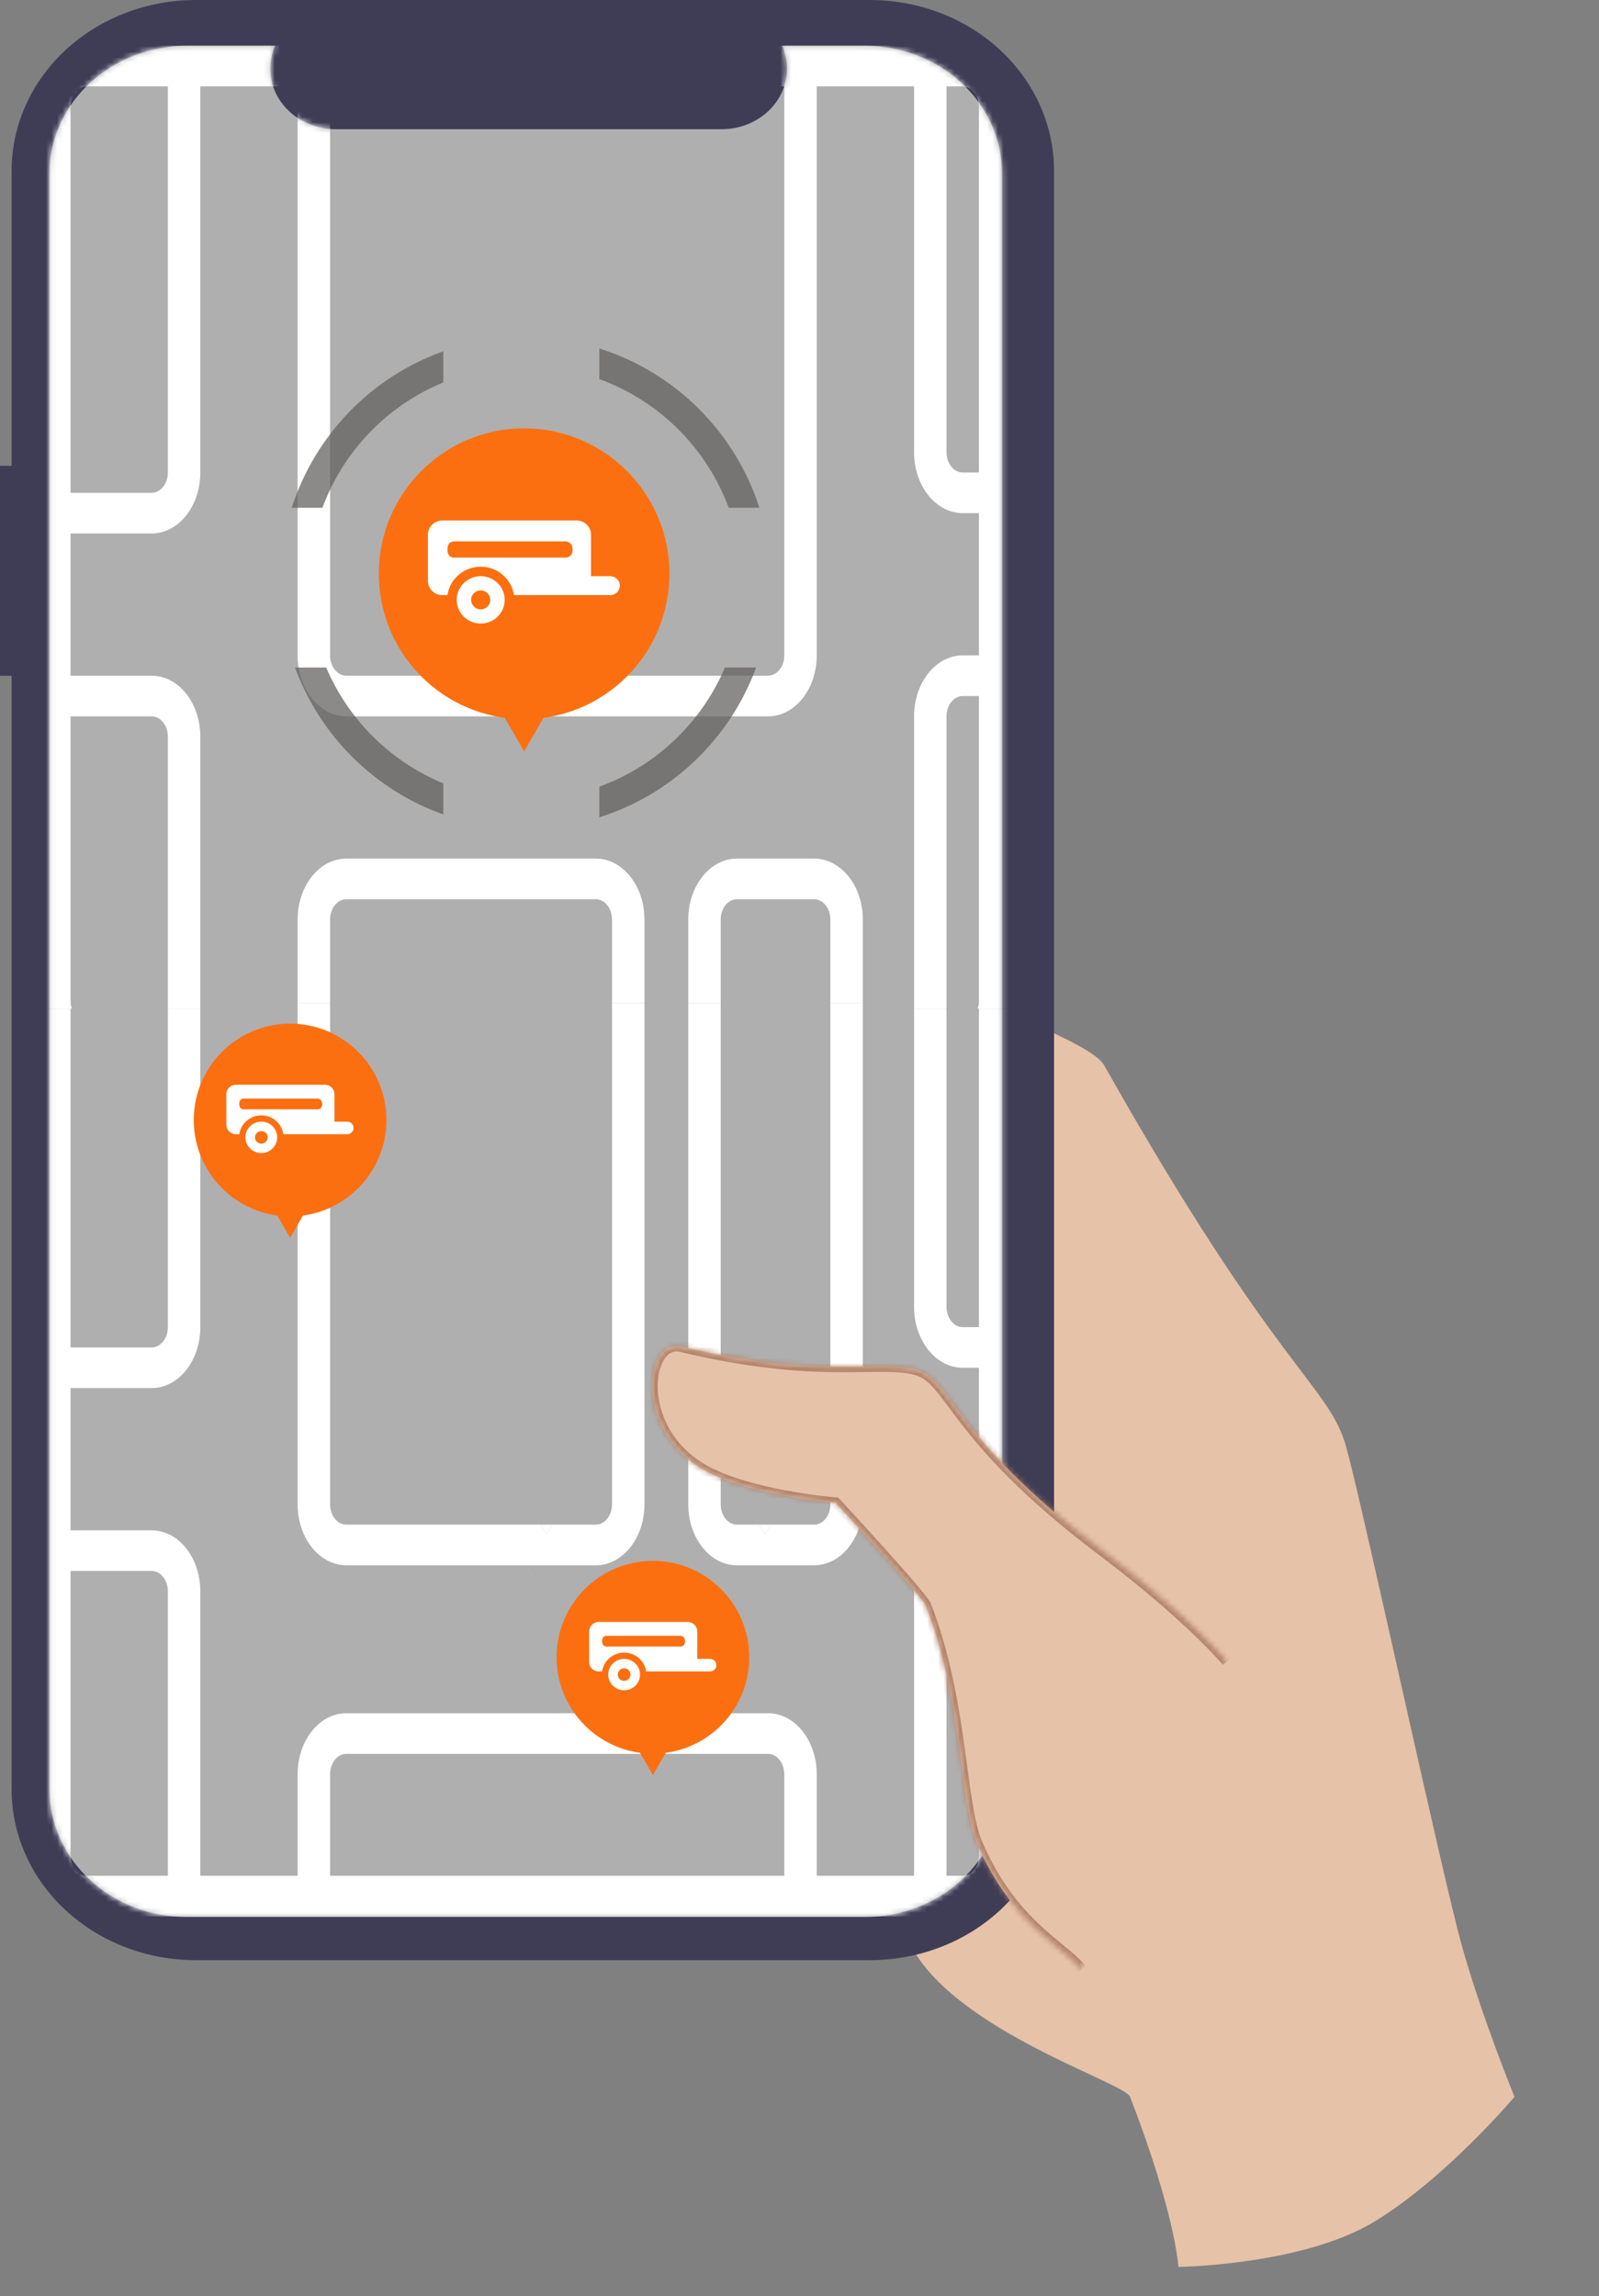 <?xml version="1.0" encoding="UTF-8"?> <svg xmlns="http://www.w3.org/2000/svg" width="294" height="422" viewBox="0 0 294 422" fill="none"><rect x="0" y="0" width="294" height="422" fill="#808080" stroke="none"/><path fill-rule="evenodd" clip-rule="evenodd" d="M278.461 385.35C278.461 385.35 272.376 370.478 268.744 357.424C265.112 344.37 250.67 277.325 247.523 265.925C244.377 254.525 234.766 252.047 203.017 195.774C200.031 190.498 169.137 180.299 135.478 166.951C129 164.37 111.62 172.953 79.088 178.855C63.928 181.603 79.326 199.275 98.464 198.252C109.391 197.666 130.828 193.705 130.828 193.705L162.847 208.834L176.109 227.92C176.109 227.92 144.314 213.727 135.237 213.789C126.159 213.852 82.206 237.683 79.372 243.435C76.538 249.187 82.093 277.242 82.093 277.242C82.093 277.242 78.14 281.77 74.409 286.278C69.544 292.165 89.487 298.44 101.715 287.523C106.508 283.22 110.742 278.558 114.36 273.599L138.385 269.684L153.027 279.651C153.027 279.651 129.279 283.064 126.679 284.046C124.08 285.028 118.588 289.118 100.858 298.674C98.872 299.746 91.975 309.085 85.534 315.28C81.497 319.162 100.498 327.433 113.357 309.274C118.981 305.835 133.318 299.194 133.318 299.194L156.115 298.423C163.017 318.062 158.192 333.315 166.527 355.444C172.923 372.419 206.717 382.578 207.786 385.35C216.185 407.123 216.664 416.601 216.664 416.601C216.664 416.601 239.479 416.324 252.74 408.263C265.845 400.296 278.461 385.35 278.461 385.35ZM106.165 259.504C106.465 257.191 106.513 254.855 106.309 252.521L138.356 241.279L146.295 249.773C146.295 249.773 138.273 246.436 135.535 247.496C117.477 254.439 106.165 259.504 106.165 259.504Z" fill="#E6C2A8"></path><path d="M0 85.605H2.136V31.382C2.136 27.261 3.011 23.18 4.713 19.373C6.415 15.565 8.909 12.106 12.053 9.192C15.197 6.278 18.93 3.966 23.038 2.389C27.146 0.812 31.549 3.15748e-06 35.996 0H159.944C164.39 -8.41972e-06 168.794 0.812 172.902 2.389C177.01 3.966 180.743 6.278 183.887 9.192C187.031 12.106 189.525 15.565 191.227 19.373C192.928 23.18 193.804 27.261 193.804 31.382V328.849C193.804 332.97 192.928 337.051 191.227 340.859C189.525 344.666 187.031 348.126 183.887 351.04C180.743 353.954 177.01 356.266 172.902 357.843C168.794 359.42 164.391 360.232 159.944 360.232H35.996C27.016 360.232 18.403 356.925 12.053 351.04C5.703 345.155 2.136 337.172 2.136 328.849V124.201H0V85.605Z" fill="#3F3D56"></path><path d="M34.392 8.406H50.572C49.828 10.097 49.544 11.931 49.745 13.748C49.946 15.564 50.626 17.307 51.725 18.822C52.824 20.337 54.308 21.579 56.046 22.438C57.785 23.297 59.725 23.746 61.695 23.746H132.703C134.673 23.746 136.613 23.297 138.351 22.438C140.09 21.579 141.574 20.337 142.673 18.822C143.772 17.307 144.452 15.564 144.653 13.748C144.854 11.931 144.57 10.097 143.826 8.406H158.937C165.644 8.406 172.075 10.875 176.818 15.271C181.56 19.666 184.224 25.627 184.224 31.842V328.873C184.224 331.95 183.57 334.998 182.299 337.841C181.028 340.685 179.166 343.268 176.818 345.444C174.47 347.621 171.682 349.347 168.614 350.525C165.546 351.703 162.258 352.309 158.937 352.309H34.392C31.072 352.309 27.784 351.703 24.716 350.525C21.648 349.347 18.86 347.621 16.512 345.444C14.164 343.268 12.302 340.685 11.031 337.841C9.76 334.998 9.106 331.95 9.106 328.873V31.842C9.106 28.765 9.76 25.717 11.031 22.874C12.302 20.03 14.164 17.447 16.512 15.271C18.86 13.094 21.648 11.368 24.716 10.19C27.784 9.012 31.072 8.406 34.392 8.406Z" fill="#AFAFAF"></path><mask id="mask0_439_35" style="mask-type:alpha" maskUnits="userSpaceOnUse" x="9" y="8" width="176" height="345"><path d="M34.392 8.406H50.572C49.828 10.097 49.544 11.931 49.745 13.748C49.946 15.565 50.626 17.307 51.725 18.823C52.824 20.338 54.308 21.58 56.046 22.439C57.785 23.298 59.725 23.747 61.695 23.747H132.703C134.673 23.747 136.613 23.298 138.351 22.439C140.09 21.58 141.574 20.338 142.673 18.823C143.772 17.307 144.452 15.565 144.653 13.748C144.854 11.931 144.57 10.097 143.826 8.406H158.937C165.644 8.406 172.075 10.876 176.818 15.271C181.56 19.666 184.224 25.628 184.224 31.844V328.897C184.224 331.975 183.57 335.023 182.299 337.867C181.028 340.71 179.166 343.294 176.818 345.47C174.47 347.647 171.682 349.373 168.614 350.551C165.546 351.729 162.258 352.335 158.937 352.335H34.392C31.072 352.335 27.784 351.729 24.716 350.551C21.648 349.373 18.86 347.647 16.512 345.47C14.164 343.294 12.302 340.71 11.031 337.867C9.76 335.023 9.106 331.975 9.106 328.897V31.844C9.106 28.766 9.76 25.718 11.031 22.875C12.302 20.031 14.164 17.447 16.512 15.271C18.86 13.095 21.648 11.368 24.716 10.19C27.784 9.012 31.072 8.406 34.392 8.406Z" fill="white"></path></mask><g mask="url(#mask0_439_35)"><path fill-rule="evenodd" clip-rule="evenodd" d="M7.004 185.362V340.993C7.004 347.18 11.011 352.197 15.952 352.197H177.011C181.952 352.197 185.958 347.18 185.958 340.993V185.362H179.993V243.894H177.011C176.22 243.894 175.461 243.501 174.902 242.8C174.342 242.1 174.028 241.15 174.028 240.16V185.362H168.063V240.16C168.063 246.347 172.069 251.363 177.011 251.363H179.993V277.505H177.011C172.069 277.505 168.063 282.522 168.063 288.709V344.728H150.167V326.055C150.167 319.868 146.161 314.851 141.22 314.851H63.673C58.732 314.851 54.725 319.868 54.725 326.055V344.728H36.83V292.444C36.83 286.256 32.824 281.24 27.882 281.24H12.97V255.098H27.882C32.824 255.098 36.83 250.081 36.83 243.894V185.362H30.865V243.894C30.865 244.885 30.551 245.835 29.991 246.535C29.432 247.235 28.673 247.629 27.882 247.629H12.97V185.362H7.004ZM60.691 344.728V326.055C60.691 325.064 61.005 324.115 61.564 323.414C62.123 322.714 62.882 322.32 63.673 322.32H141.22C142.011 322.32 142.769 322.714 143.329 323.414C143.888 324.115 144.202 325.064 144.202 326.055V344.728H60.691ZM12.97 340.993V288.709H27.882C28.673 288.709 29.432 289.103 29.991 289.803C30.551 290.503 30.865 291.453 30.865 292.444V344.728H15.952C15.161 344.728 14.402 344.334 13.843 343.634C13.284 342.934 12.97 341.984 12.97 340.993ZM177.011 344.728H174.028V288.709C174.028 287.719 174.342 286.769 174.902 286.068C175.461 285.368 176.22 284.974 177.011 284.974H179.993V340.993C179.993 341.984 179.679 342.934 179.12 343.634C178.56 344.334 177.802 344.728 177.011 344.728Z" fill="white"></path><path d="M118.494 184.315V168.993C118.494 162.806 114.488 157.789 109.547 157.789H63.673C58.732 157.789 54.725 162.806 54.725 168.993V184.315H60.691V168.993C60.691 168.003 61.005 167.053 61.564 166.352C62.123 165.652 62.882 165.259 63.673 165.259H109.547C110.338 165.259 111.096 165.652 111.656 166.352C112.215 167.053 112.529 168.003 112.529 168.993V184.315H118.494Z" fill="white"></path><path fill-rule="evenodd" clip-rule="evenodd" d="M54.725 276.458V184.315H60.691V276.458C60.691 277.449 61.005 278.399 61.564 279.099C62.123 279.799 62.882 280.193 63.673 280.193H91.713H99.355C99.765 280.823 100.146 281.4 100.493 281.921C100.84 281.4 101.221 280.823 101.632 280.193H109.273H109.547C110.338 280.193 111.096 279.799 111.656 279.099C112.215 278.399 112.529 277.449 112.529 276.458V184.315H118.494V276.458C118.494 282.646 114.488 287.662 109.547 287.662H104.443H96.544H63.673C58.732 287.662 54.725 282.646 54.725 276.458ZM98.267 290.146L96.544 287.662C97.468 289.023 98.099 289.91 98.267 290.146Z" fill="white"></path><path d="M99.355 280.193C99.765 280.823 100.146 281.4 100.493 281.921C100.84 281.4 101.221 280.823 101.632 280.193H99.355Z" fill="white"></path><path fill-rule="evenodd" clip-rule="evenodd" d="M15.952 8.406H177.011C181.952 8.406 185.958 13.423 185.958 19.61V183.931C185.958 184.416 185.934 184.894 185.886 185.362H179.766C179.914 184.913 179.993 184.427 179.993 183.931V127.913H177.011C176.22 127.913 175.461 128.306 174.902 129.007C174.342 129.707 174.028 130.657 174.028 131.647V185.362H168.063V131.647C168.063 125.46 172.069 120.444 177.011 120.444H179.993V94.302H177.011C172.069 94.302 168.063 89.285 168.063 83.098V15.875H150.167V120.444C150.167 126.631 146.161 131.647 141.22 131.647H112.361H104.462H63.673C58.732 131.647 54.725 126.631 54.725 120.444V15.875H36.83V86.832C36.83 93.02 32.824 98.036 27.882 98.036H12.97V124.178H27.882C32.824 124.178 36.83 129.195 36.83 135.382V185.362H30.865V135.382C30.865 134.391 30.551 133.442 29.991 132.741C29.432 132.041 28.673 131.647 27.882 131.647H12.97V183.931C12.97 184.427 13.048 184.913 13.197 185.362H7.077C7.029 184.894 7.004 184.416 7.004 183.931V19.61C7.004 13.423 11.011 8.406 15.952 8.406ZM106.185 134.132L104.462 131.647C105.386 133.008 106.017 133.895 106.185 134.132ZM179.993 86.832V19.61C179.993 18.619 179.679 17.67 179.12 16.969C178.56 16.269 177.802 15.875 177.011 15.875H174.028V83.098C174.028 84.088 174.342 85.038 174.902 85.739C175.461 86.439 176.22 86.832 177.011 86.832H179.993ZM107.273 124.178C107.684 124.808 108.065 125.386 108.412 125.907C108.759 125.386 109.14 124.808 109.55 124.178H117.192H141.22C142.011 124.178 142.769 123.785 143.329 123.084C143.888 122.384 144.202 121.434 144.202 120.444V15.875H60.691V120.444C60.691 121.434 61.005 122.384 61.564 123.084C62.123 123.785 62.882 124.178 63.673 124.178H99.632H107.273ZM30.865 15.875H15.952C15.161 15.875 14.402 16.269 13.843 16.969C13.284 17.67 12.97 18.619 12.97 19.61V90.567H27.882C28.673 90.567 29.432 90.174 29.991 89.473C30.551 88.773 30.865 87.823 30.865 86.832V15.875Z" fill="white"></path><path d="M107.273 124.178C107.684 124.808 108.065 125.386 108.412 125.907C108.759 125.386 109.14 124.808 109.55 124.178H107.273Z" fill="white"></path><path d="M158.64 184.315V168.993C158.64 162.806 154.634 157.789 149.692 157.789H135.492C130.551 157.789 126.545 162.806 126.545 168.993V184.315H132.51V168.993C132.51 168.003 132.824 167.053 133.383 166.352C133.943 165.652 134.701 165.259 135.492 165.259H149.692C150.483 165.259 151.242 165.652 151.801 166.352C152.361 167.053 152.675 168.003 152.675 168.993V184.315H158.64Z" fill="white"></path><path fill-rule="evenodd" clip-rule="evenodd" d="M126.545 276.458V184.315H132.51V276.458C132.51 277.449 132.824 278.399 133.383 279.099C133.943 279.799 134.701 280.193 135.492 280.193H131.859H139.501C139.911 280.823 140.292 281.4 140.639 281.921C140.986 281.4 141.367 280.823 141.778 280.193H149.419H149.692C150.483 280.193 151.242 279.799 151.801 279.099C152.361 278.399 152.675 277.449 152.675 276.458V184.315H158.64V276.458C158.64 282.646 154.634 287.662 149.692 287.662H144.589H136.689H135.492C130.551 287.662 126.545 282.646 126.545 276.458ZM138.413 290.146L136.689 287.662C137.614 289.023 138.244 289.91 138.413 290.146Z" fill="white"></path><path d="M139.501 280.193C139.911 280.823 140.292 281.4 140.639 281.921C140.986 281.4 141.367 280.823 141.778 280.193H139.501Z" fill="white"></path></g><path d="M53.639 93.32C57.932 79.927 68.306 69.257 81.511 64.563V70.278C71.252 74.496 63.142 82.877 59.284 93.32H53.639Z" fill="#646260" fill-opacity="0.74"></path><path d="M54.24 122.673C58.85 135.242 68.887 145.192 81.511 149.68V143.965C71.831 139.985 64.065 132.3 59.979 122.673H54.24Z" fill="#646260" fill-opacity="0.74"></path><path d="M110.196 150.202C123.549 145.999 134.226 135.755 139.023 122.673H133.285C128.982 132.81 120.598 140.796 110.196 144.567V150.202Z" fill="#646260" fill-opacity="0.74"></path><path d="M110.196 64.041C124.14 68.43 135.164 79.405 139.625 93.32H133.979C129.929 82.354 121.189 73.661 110.196 69.675V64.041Z" fill="#646260" fill-opacity="0.74"></path><ellipse cx="96.367" cy="105.435" rx="26.717" ry="26.717" fill="#FC6F10"></ellipse><path d="M96.367 138.089L91.225 129.183H101.509L96.367 138.089Z" fill="#FC6F10"></path><path d="M106.024 95.655C107.485 95.655 108.671 96.825 108.671 98.268V99.356V105.888H112.199C113.175 105.888 113.963 106.666 113.963 107.629C113.963 108.593 113.175 109.371 112.199 109.371H94.496C94.066 106.415 91.491 104.146 88.382 104.146C85.272 104.146 82.697 106.415 82.269 109.371H81.325C79.863 109.371 78.678 108.201 78.678 106.758V98.268C78.678 96.825 79.863 95.655 81.325 95.655H93.674H106.024ZM83.971 110.242C83.971 107.836 85.945 105.888 88.382 105.888C90.819 105.888 92.792 107.836 92.792 110.242C92.792 112.647 90.819 114.596 88.382 114.596C85.945 114.596 83.971 112.647 83.971 110.242ZM88.382 111.983C89.358 111.983 90.146 111.205 90.146 110.242C90.146 109.278 89.358 108.5 88.382 108.5C87.406 108.5 86.617 109.278 86.617 110.242C86.617 111.205 87.406 111.983 88.382 111.983Z" fill="white"></path><path d="M104.045 102.465H83.407C83.407 102.465 82.299 102.539 82.267 101.018C82.235 99.497 83.407 99.497 83.407 99.497H104.045C104.045 99.497 105.273 99.555 105.273 101.018C105.273 102.482 104.045 102.465 104.045 102.465Z" fill="#FC6F10"></path><ellipse cx="53.339" cy="205.832" rx="17.711" ry="17.711" fill="#FC6F10"></ellipse><path d="M53.34 227.479L49.931 221.576H56.748L53.34 227.479Z" fill="#FC6F10"></path><path d="M59.741 199.349C60.71 199.349 61.495 200.124 61.495 201.081V201.802V206.132H63.834C64.481 206.132 65.004 206.648 65.004 207.286C65.004 207.925 64.481 208.441 63.834 208.441H52.099C51.814 206.482 50.107 204.977 48.045 204.977C45.984 204.977 44.277 206.482 43.993 208.441H43.367C42.398 208.441 41.613 207.665 41.613 206.709V201.081C41.613 200.124 42.398 199.349 43.367 199.349H51.554H59.741ZM45.121 209.018C45.121 207.424 46.43 206.132 48.045 206.132C49.661 206.132 50.969 207.424 50.969 209.018C50.969 210.613 49.661 211.905 48.045 211.905C46.43 211.905 45.121 210.613 45.121 209.018ZM48.045 210.173C48.692 210.173 49.215 209.657 49.215 209.018C49.215 208.38 48.692 207.864 48.045 207.864C47.398 207.864 46.876 208.38 46.876 209.018C46.876 209.657 47.398 210.173 48.045 210.173Z" fill="white"></path><path d="M58.429 203.863H44.748C44.748 203.863 44.013 203.912 43.992 202.904C43.971 201.895 44.748 201.895 44.748 201.895H58.429C58.429 201.895 59.243 201.933 59.243 202.904C59.243 203.874 58.429 203.863 58.429 203.863Z" fill="#FC6F10"></path><ellipse cx="120.049" cy="304.562" rx="17.711" ry="17.711" fill="#FC6F10"></ellipse><path d="M120.049 326.209L116.64 320.305H123.458L120.049 326.209Z" fill="#FC6F10"></path><path d="M126.45 298.078C127.419 298.078 128.205 298.854 128.205 299.81V300.532V304.861H130.544C131.191 304.861 131.714 305.377 131.714 306.016C131.714 306.655 131.191 307.17 130.544 307.17H118.808C118.523 305.211 116.816 303.707 114.755 303.707C112.694 303.707 110.987 305.211 110.703 307.17H110.077C109.108 307.17 108.322 306.395 108.322 305.439V299.81C108.322 298.854 109.108 298.078 110.077 298.078H118.264H126.45ZM111.831 307.748C111.831 306.153 113.139 304.861 114.755 304.861C116.37 304.861 117.679 306.153 117.679 307.748C117.679 309.343 116.37 310.634 114.755 310.634C113.139 310.634 111.831 309.343 111.831 307.748ZM114.755 308.902C115.402 308.902 115.924 308.386 115.924 307.748C115.924 307.109 115.402 306.593 114.755 306.593C114.108 306.593 113.585 307.109 113.585 307.748C113.585 308.386 114.108 308.902 114.755 308.902Z" fill="white"></path><path d="M125.139 302.592H111.458C111.458 302.592 110.723 302.642 110.702 301.633C110.681 300.625 111.458 300.625 111.458 300.625H125.139C125.139 300.625 125.953 300.663 125.953 301.633C125.953 302.604 125.139 302.592 125.139 302.592Z" fill="#FC6F10"></path><mask id="path-19-inside-1_439_35" fill="white"><path fill-rule="evenodd" clip-rule="evenodd" d="M225.623 305.324C225.623 305.324 218.81 297.128 202.825 285.085C174.358 263.664 175.13 253.189 168.071 251.604C160.846 249.987 150.224 253.443 125.26 247.462C118.384 245.821 116.203 263.89 130.715 270.842C139.633 275.111 153.639 276.179 153.639 276.179C153.639 276.179 169.564 293.333 170.242 295.112C177.05 312.672 176.426 331.321 179.679 338.874C186.017 353.605 195.205 357.498 198.829 361.914"></path></mask><path fill-rule="evenodd" clip-rule="evenodd" d="M225.623 305.324C225.623 305.324 218.81 297.128 202.825 285.085C174.358 263.664 175.13 253.189 168.071 251.604C160.846 249.987 150.224 253.443 125.26 247.462C118.384 245.821 116.203 263.89 130.715 270.842C139.633 275.111 153.639 276.179 153.639 276.179C153.639 276.179 169.564 293.333 170.242 295.112C177.05 312.672 176.426 331.321 179.679 338.874C186.017 353.605 195.205 357.498 198.829 361.914" fill="#E6C2A8"></path><path d="M202.825 285.085L203.427 284.286L203.426 284.286L202.825 285.085ZM168.071 251.604L168.29 250.629L168.289 250.628L168.071 251.604ZM125.26 247.462L125.493 246.49L125.492 246.49L125.26 247.462ZM130.715 270.842L130.283 271.744L130.283 271.744L130.715 270.842ZM153.639 276.179L154.372 275.498L154.106 275.211L153.715 275.181L153.639 276.179ZM170.242 295.112L169.308 295.468L169.31 295.473L170.242 295.112ZM179.679 338.874L180.598 338.479L180.598 338.478L179.679 338.874ZM225.623 305.324C226.392 304.685 226.392 304.685 226.392 304.685C226.392 304.685 226.392 304.684 226.391 304.684C226.391 304.684 226.391 304.683 226.39 304.682C226.389 304.681 226.387 304.679 226.385 304.677C226.381 304.672 226.375 304.665 226.368 304.656C226.353 304.639 226.332 304.613 226.303 304.58C226.246 304.513 226.162 304.416 226.051 304.289C225.827 304.034 225.492 303.66 225.042 303.175C224.14 302.205 222.776 300.79 220.911 298.999C217.182 295.418 211.452 290.332 203.427 284.286L202.223 285.884C210.183 291.88 215.852 296.914 219.526 300.442C221.363 302.206 222.701 303.593 223.576 304.536C224.014 305.007 224.337 305.368 224.548 305.609C224.654 305.729 224.732 305.819 224.783 305.879C224.808 305.909 224.827 305.931 224.839 305.945C224.845 305.952 224.849 305.957 224.851 305.96C224.853 305.962 224.854 305.963 224.854 305.963C224.854 305.964 224.855 305.964 224.855 305.964C224.855 305.964 224.854 305.964 224.854 305.964C224.854 305.964 224.854 305.964 225.623 305.324ZM203.426 284.286C189.268 273.632 182.407 265.722 178.211 260.294C176.142 257.618 174.616 255.398 173.224 253.828C171.782 252.202 170.335 251.088 168.29 250.629L167.852 252.58C169.336 252.913 170.44 253.702 171.728 255.155C173.066 256.665 174.45 258.699 176.629 261.518C180.928 267.079 187.915 275.117 202.224 285.884L203.426 284.286ZM168.289 250.628C166.368 250.198 164.256 250.113 161.843 250.116C159.388 250.119 156.674 250.213 153.331 250.17C146.716 250.085 137.894 249.461 125.493 246.49L125.027 248.435C137.59 251.444 146.562 252.083 153.305 252.169C156.641 252.212 159.498 252.119 161.846 252.116C164.237 252.113 166.162 252.201 167.853 252.58L168.289 250.628ZM125.492 246.49C124.41 246.231 123.38 246.357 122.472 246.819C121.577 247.274 120.858 248.024 120.314 248.93C119.232 250.73 118.754 253.276 118.97 256.008C119.404 261.509 122.674 268.099 130.283 271.744L131.147 269.94C124.243 266.633 121.348 260.712 120.964 255.851C120.77 253.403 121.22 251.305 122.028 249.961C122.428 249.295 122.894 248.848 123.379 248.602C123.849 248.363 124.391 248.283 125.028 248.435L125.492 246.49ZM130.283 271.744C134.869 273.939 140.71 275.291 145.351 276.096C147.682 276.501 149.731 276.77 151.198 276.938C151.931 277.023 152.52 277.082 152.927 277.12C153.13 277.139 153.288 277.153 153.396 277.162C153.449 277.166 153.491 277.17 153.519 277.172C153.533 277.173 153.544 277.174 153.551 277.175C153.555 277.175 153.558 277.175 153.56 277.175C153.561 277.175 153.562 277.175 153.562 277.176C153.563 277.176 153.563 277.176 153.563 277.176C153.563 277.176 153.563 277.176 153.639 276.179C153.715 275.181 153.715 275.181 153.715 275.181C153.715 275.181 153.715 275.181 153.715 275.181C153.715 275.181 153.714 275.181 153.714 275.181C153.712 275.181 153.71 275.181 153.707 275.181C153.701 275.18 153.691 275.18 153.679 275.179C153.653 275.177 153.615 275.173 153.564 275.169C153.462 275.16 153.31 275.147 153.113 275.129C152.719 275.092 152.144 275.034 151.425 274.952C149.988 274.786 147.978 274.522 145.692 274.126C141.101 273.33 135.479 272.014 131.146 269.94L130.283 271.744ZM153.639 276.179C152.906 276.859 152.906 276.859 152.907 276.859C152.907 276.859 152.907 276.859 152.907 276.86C152.908 276.86 152.908 276.861 152.909 276.862C152.911 276.864 152.914 276.867 152.918 276.871C152.925 276.879 152.937 276.892 152.952 276.908C152.982 276.94 153.026 276.988 153.085 277.051C153.201 277.177 153.372 277.362 153.591 277.598C154.027 278.07 154.651 278.746 155.402 279.563C156.904 281.198 158.914 283.395 160.944 285.648C162.975 287.901 165.022 290.205 166.602 292.053C167.392 292.978 168.059 293.781 168.547 294.404C168.791 294.716 168.983 294.974 169.12 295.173C169.275 295.398 169.313 295.481 169.308 295.468L171.176 294.756C171.087 294.52 170.92 294.261 170.767 294.039C170.597 293.792 170.378 293.499 170.122 293.171C169.608 292.515 168.92 291.687 168.122 290.754C166.525 288.885 164.464 286.566 162.429 284.309C160.393 282.05 158.379 279.848 156.874 278.21C156.122 277.391 155.496 276.714 155.059 276.24C154.841 276.004 154.669 275.818 154.552 275.692C154.493 275.629 154.448 275.58 154.418 275.548C154.403 275.532 154.392 275.519 154.384 275.511C154.38 275.507 154.377 275.504 154.375 275.501C154.374 275.5 154.373 275.5 154.373 275.499C154.373 275.499 154.372 275.499 154.372 275.498C154.372 275.498 154.372 275.498 153.639 276.179ZM169.31 295.473C172.67 304.141 174.204 313.098 175.303 320.885C175.85 324.758 176.295 328.382 176.803 331.48C177.309 334.573 177.895 337.26 178.761 339.269L180.598 338.478C179.837 336.711 179.28 334.235 178.776 331.157C178.273 328.086 177.838 324.534 177.284 320.606C176.18 312.79 174.622 303.643 171.174 294.751L169.31 295.473ZM178.761 339.269C181.992 346.779 185.96 351.544 189.583 354.987C191.385 356.7 193.103 358.086 194.562 359.293C196.043 360.518 197.221 361.531 198.057 362.548L199.602 361.28C198.625 360.089 197.296 358.959 195.837 357.752C194.356 356.527 192.701 355.192 190.961 353.537C187.499 350.248 183.705 345.7 180.598 338.479L178.761 339.269Z" fill="#B3856C" mask="url(#path-19-inside-1_439_35)"></path></svg> 